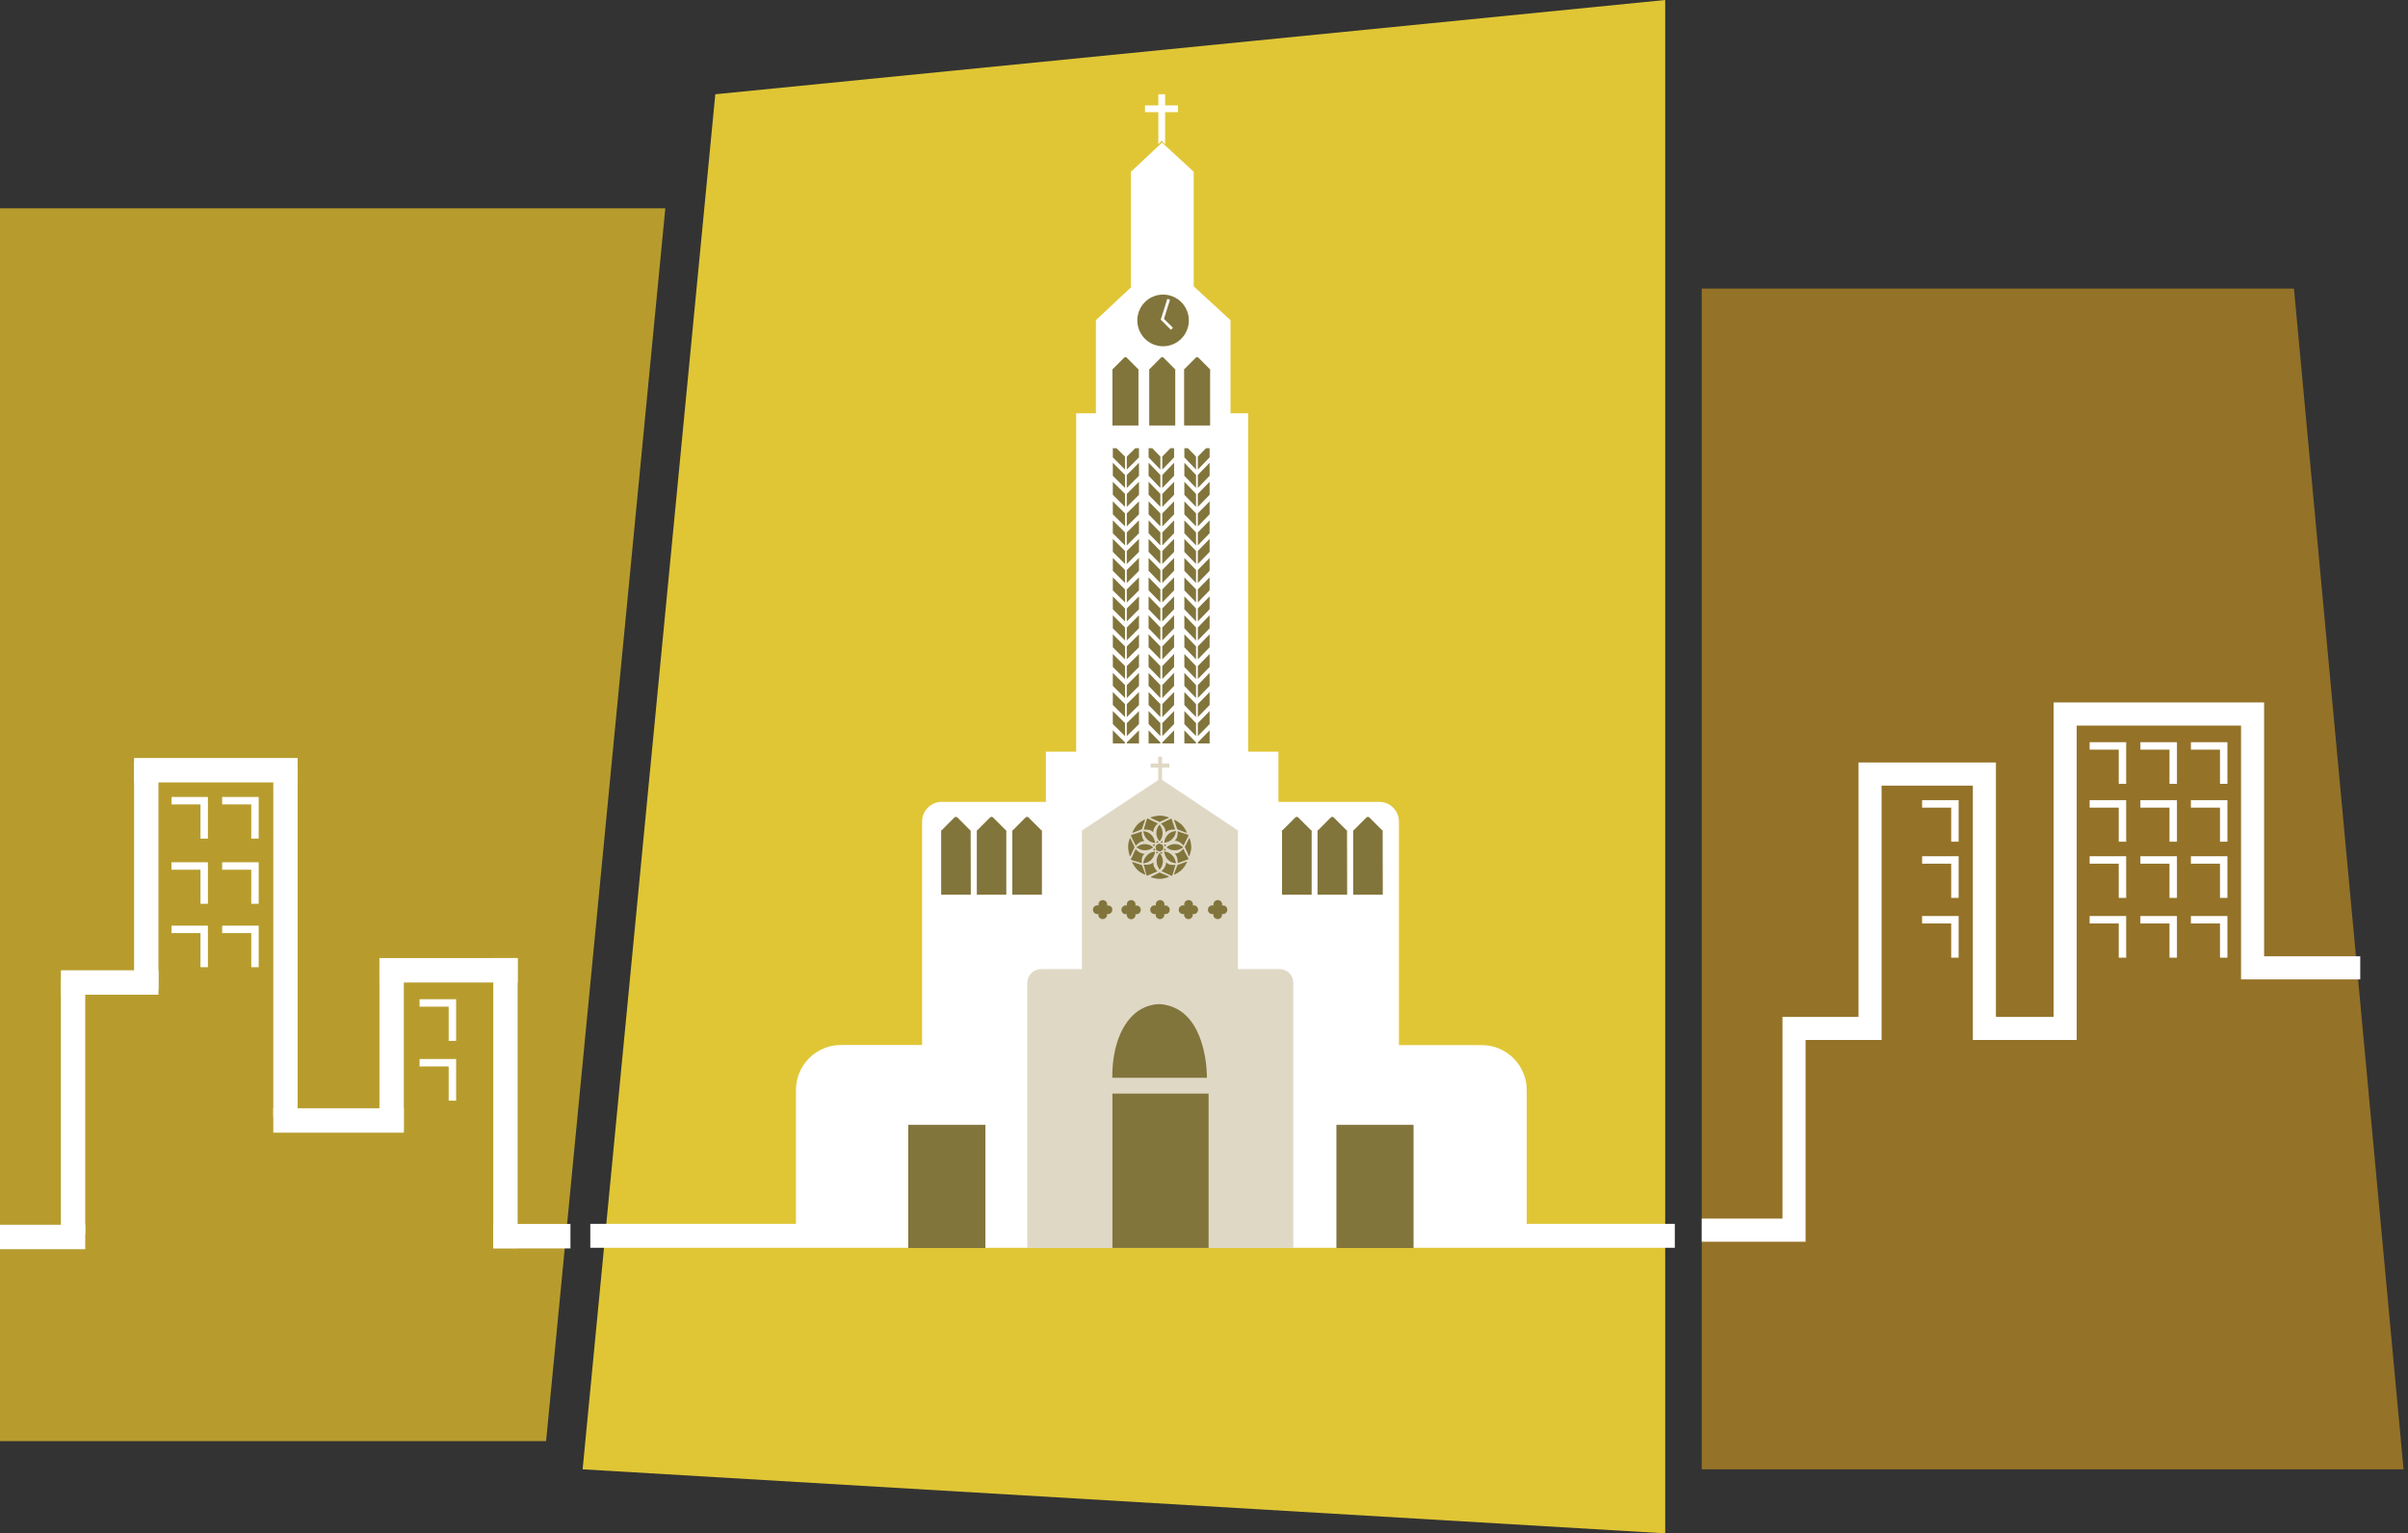 <svg width="157" height="100" viewBox="0 0 157 100" fill="none" xmlns="http://www.w3.org/2000/svg">
<rect x="0" y="0" width="157" height="100" fill="#333333" stroke="none"/>
<g clip-path="url(#clip0_1311_2022)">
<path d="M108.57 0L46.637 6.147L37.987 95.824L108.57 100V0Z" fill="#E0C635"/>
<path d="M149.565 18.818H110.952V95.824H156.711" fill="#947228"/>
<path d="M147.618 62.365V47.321V46.532V45.811H133.894V46.457V47.321V66.314H130.133V51.237V50.482V49.727H121.173V50.482V51.237V66.314H116.217V66.709V67.824V79.472H110.952V80.981H117.722V80.226V79.472V67.824H121.173H122.678V66.314V51.237H128.629V66.314V67.824H130.133H133.894H135.399V66.314V47.321H146.114V62.365V63.874H147.618H153.886V62.365H147.618Z" fill="white"/>
<path d="M136.243 60.226H138.14V62.457H138.625V60.226V60.067V59.74H136.243V60.226Z" fill="white"/>
<path d="M139.552 60.226H141.45V62.457H141.935V60.226V60.067V59.74H139.552V60.226Z" fill="white"/>
<path d="M142.845 60.226H144.743V62.457H145.227V60.226V60.067V59.74H142.845V60.226Z" fill="white"/>
<path d="M136.243 56.327H138.14V58.558H138.625V56.327V56.168V55.841H136.243V56.327Z" fill="white"/>
<path d="M139.552 56.327H141.45V58.558H141.935V56.327V56.168V55.841H139.552V56.327Z" fill="white"/>
<path d="M142.845 56.327H144.743V58.558H145.227V56.327V56.168V55.841H142.845V56.327Z" fill="white"/>
<path d="M136.243 52.671H138.14V54.893H138.625V52.671V52.503V52.184H136.243V52.671Z" fill="white"/>
<path d="M139.552 52.671H141.45V54.893H141.935V52.671V52.503V52.184H139.552V52.671Z" fill="white"/>
<path d="M142.845 52.671H144.743V54.893H145.227V52.671V52.503V52.184H142.845V52.671Z" fill="white"/>
<path d="M136.243 48.889H138.14V51.12H138.625V48.889V48.73V48.403H136.243V48.889Z" fill="white"/>
<path d="M139.552 48.889H141.45V51.12H141.935V48.889V48.73V48.403H139.552V48.889Z" fill="white"/>
<path d="M142.845 48.889H144.743V51.12H145.227V48.889V48.73V48.403H142.845V48.889Z" fill="white"/>
<path d="M125.319 60.226H127.216V62.457H127.701V60.226V60.067V59.74H125.319V60.226Z" fill="white"/>
<path d="M125.319 56.327H127.216V58.558H127.701V56.327V56.168V55.841H125.319V56.327Z" fill="white"/>
<path d="M125.319 52.671H127.216V54.893H127.701V52.671V52.503V52.184H125.319V52.671Z" fill="white"/>
<path d="M43.378 13.585H0V93.987H35.605L43.378 13.585Z" fill="#B79C2D"/>
<path d="M33.749 62.482H24.739V64.076H33.749V62.482Z" fill="white"/>
<path d="M19.407 49.434H8.742V51.027H19.407V49.434Z" fill="white"/>
<path d="M27.355 69.551H29.253V71.782H29.738V69.551V69.392V69.065H27.355V69.551Z" fill="white"/>
<path d="M11.183 60.855H13.072V63.078H13.556V60.855V60.688V60.369H11.183V60.855Z" fill="white"/>
<path d="M14.484 60.855H16.382V63.078H16.866V60.855V60.688V60.369H14.484V60.855Z" fill="white"/>
<path d="M27.355 65.652H29.253V67.883H29.738V65.652V65.493V65.166H27.355V65.652Z" fill="white"/>
<path d="M11.183 56.721H13.072V58.943H13.556V56.721V56.553V56.235H11.183V56.721Z" fill="white"/>
<path d="M14.484 56.721H16.382V58.943H16.866V56.721V56.553V56.235H14.484V56.721Z" fill="white"/>
<path d="M11.183 52.461H13.072V54.692H13.556V52.461V52.302V51.975H11.183V52.461Z" fill="white"/>
<path d="M14.484 52.461H16.382V54.692H16.866V52.461V52.302V51.975H14.484V52.461Z" fill="white"/>
<path d="M5.558 79.874H-0.501V81.468H5.558V79.874Z" fill="white"/>
<path d="M10.33 63.279H3.97V64.872H10.33V63.279Z" fill="white"/>
<path d="M26.328 72.277H17.819V73.87H26.328V72.277Z" fill="white"/>
<path d="M37.193 79.824H32.161V81.417H37.193V79.824Z" fill="white"/>
<path d="M5.558 63.799H3.97V80.47H5.558V63.799Z" fill="white"/>
<path d="M10.33 49.685H8.742V64.57H10.33V49.685Z" fill="white"/>
<path d="M26.328 62.675H24.739V73.753H26.328V62.675Z" fill="white"/>
<path d="M33.749 62.482H32.161V81.4H33.749V62.482Z" fill="white"/>
<path d="M19.407 49.904H17.819V72.83H19.407V49.904Z" fill="white"/>
<path d="M99.543 79.824V71.103C99.543 69.476 98.231 68.159 96.609 68.159H91.21V53.585C91.21 52.872 90.633 52.294 89.923 52.294H83.354V49.023H81.381V26.952H80.228V20.881L77.829 18.675V11.203L75.765 9.3L73.734 11.203V18.742L71.452 20.881V26.952H70.165V49.023H68.192V52.294H61.406C60.695 52.294 60.119 52.872 60.119 53.585V68.151H54.828C53.207 68.151 51.894 69.468 51.894 71.094V79.816H38.488V81.375H109.196V79.816H99.543V79.824Z" fill="white"/>
<path d="M76.801 6.876H75.965V6.147H75.522V6.876H74.653V7.312H75.522V9.409L75.74 9.174L75.965 9.409V7.312H76.801V6.876Z" fill="white"/>
<path d="M83.429 63.203H80.713V54.163L75.765 50.859V50.063H76.241V49.795H75.765V49.35H75.514V49.795H75.021V50.063H75.514V50.876L70.541 54.163V63.203H67.883C67.382 63.203 66.981 63.606 66.981 64.109V73.543V80.478V81.384H67.883H83.421H84.323V80.478V73.543V64.109C84.332 63.606 83.931 63.203 83.429 63.203Z" fill="#DFD8C5"/>
<path d="M74.168 24.034L73.466 23.329C73.416 23.279 73.341 23.279 73.291 23.329L72.589 24.034C72.58 24.042 72.572 24.05 72.572 24.059H72.53V27.748H74.227V24.059H74.185C74.185 24.05 74.177 24.042 74.168 24.034Z" fill="#81753C"/>
<path d="M76.567 24.034L75.865 23.329C75.815 23.279 75.74 23.279 75.689 23.329L74.987 24.034C74.979 24.042 74.971 24.05 74.971 24.059H74.929V27.748H76.626V24.059H76.584C76.576 24.05 76.576 24.042 76.567 24.034Z" fill="#81753C"/>
<path d="M78.857 24.059C78.849 24.05 78.849 24.042 78.841 24.034L78.138 23.329C78.088 23.279 78.013 23.279 77.963 23.329L77.261 24.034C77.252 24.042 77.244 24.05 77.244 24.059H77.202V27.748H78.899V24.059H78.857Z" fill="#81753C"/>
<path d="M75.832 22.583C76.76 22.583 77.512 21.828 77.512 20.897C77.512 19.966 76.76 19.212 75.832 19.212C74.904 19.212 74.152 19.966 74.152 20.897C74.152 21.828 74.904 22.583 75.832 22.583Z" fill="#81753C"/>
<path d="M75.89 20.797L76.283 19.547L76.108 19.488C76.074 19.598 76.041 19.706 76.007 19.816C75.94 20.025 75.874 20.235 75.807 20.444C75.781 20.528 75.748 20.612 75.723 20.704C75.715 20.73 75.706 20.763 75.698 20.788C75.69 20.805 75.673 20.83 75.681 20.847C75.681 20.855 75.69 20.855 75.698 20.864C75.865 21.031 76.032 21.199 76.199 21.367C76.233 21.4 76.266 21.434 76.3 21.468C76.308 21.476 76.341 21.501 76.341 21.509L76.475 21.375L75.89 20.797Z" fill="white"/>
<path d="M92.163 73.359H87.132V81.392H92.163V73.359Z" fill="#81753C"/>
<path d="M64.248 73.359H59.216V81.392H64.248V73.359Z" fill="#81753C"/>
<path d="M78.799 71.321H72.53V81.384H78.799V71.321Z" fill="#81753C"/>
<path d="M78.69 70.289C78.69 70.122 78.707 66.717 76.609 65.736C76.35 65.618 76.024 65.509 75.606 65.484C75.205 65.493 74.887 65.585 74.636 65.694C73.274 66.281 72.497 68.109 72.522 70.289H78.69Z" fill="#81753C"/>
<path d="M72.246 59.052C72.221 59.052 72.196 59.052 72.179 59.061C72.188 59.036 72.188 59.011 72.188 58.985C72.188 58.826 72.062 58.7 71.903 58.7C71.745 58.7 71.619 58.826 71.619 58.985C71.619 59.011 71.627 59.036 71.627 59.061C71.602 59.052 71.577 59.044 71.544 59.044C71.385 59.044 71.26 59.17 71.26 59.329C71.26 59.489 71.385 59.614 71.544 59.614C71.569 59.614 71.594 59.606 71.619 59.606C71.619 59.623 71.611 59.639 71.611 59.656C71.611 59.816 71.736 59.941 71.895 59.941C72.054 59.941 72.179 59.816 72.179 59.656C72.179 59.639 72.179 59.623 72.171 59.606C72.188 59.614 72.213 59.614 72.238 59.614C72.396 59.614 72.522 59.489 72.522 59.329C72.522 59.17 72.405 59.052 72.246 59.052Z" fill="#81753C"/>
<path d="M73.115 59.337C73.115 59.497 73.241 59.623 73.399 59.623C73.424 59.623 73.45 59.614 73.475 59.614C73.475 59.631 73.466 59.648 73.466 59.665C73.466 59.824 73.592 59.95 73.75 59.95C73.909 59.95 74.035 59.824 74.035 59.665C74.035 59.648 74.035 59.631 74.026 59.614C74.043 59.623 74.068 59.623 74.093 59.623C74.252 59.623 74.377 59.497 74.377 59.337C74.377 59.178 74.252 59.052 74.093 59.052C74.068 59.052 74.043 59.052 74.026 59.061C74.035 59.036 74.035 59.011 74.035 58.985C74.035 58.826 73.909 58.7 73.75 58.7C73.592 58.7 73.466 58.826 73.466 58.985C73.466 59.011 73.475 59.036 73.475 59.061C73.45 59.052 73.424 59.044 73.391 59.044C73.249 59.052 73.115 59.178 73.115 59.337Z" fill="#81753C"/>
<path d="M76.266 59.337C76.266 59.178 76.141 59.052 75.982 59.052C75.957 59.052 75.932 59.052 75.915 59.061C75.924 59.036 75.924 59.011 75.924 58.985C75.924 58.826 75.798 58.7 75.639 58.7C75.481 58.7 75.355 58.826 75.355 58.985C75.355 59.011 75.364 59.036 75.364 59.061C75.338 59.052 75.314 59.044 75.28 59.044C75.121 59.044 74.996 59.17 74.996 59.329C74.996 59.489 75.121 59.614 75.28 59.614C75.305 59.614 75.33 59.606 75.355 59.606C75.355 59.623 75.347 59.639 75.347 59.656C75.347 59.816 75.472 59.941 75.631 59.941C75.79 59.941 75.915 59.816 75.915 59.656C75.915 59.639 75.915 59.623 75.907 59.606C75.924 59.614 75.949 59.614 75.974 59.614C76.141 59.623 76.266 59.497 76.266 59.337Z" fill="#81753C"/>
<path d="M77.771 59.061C77.779 59.036 77.779 59.011 77.779 58.985C77.779 58.826 77.654 58.7 77.495 58.7C77.336 58.7 77.211 58.826 77.211 58.985C77.211 59.011 77.219 59.036 77.219 59.061C77.194 59.052 77.169 59.044 77.135 59.044C76.977 59.044 76.851 59.17 76.851 59.329C76.851 59.489 76.977 59.614 77.135 59.614C77.161 59.614 77.186 59.606 77.211 59.606C77.211 59.623 77.202 59.639 77.202 59.656C77.202 59.816 77.328 59.941 77.487 59.941C77.645 59.941 77.771 59.816 77.771 59.656C77.771 59.639 77.771 59.623 77.762 59.606C77.779 59.614 77.804 59.614 77.829 59.614C77.988 59.614 78.113 59.489 78.113 59.329C78.113 59.17 77.988 59.044 77.829 59.044C77.812 59.052 77.796 59.052 77.771 59.061Z" fill="#81753C"/>
<path d="M79.743 59.052C79.718 59.052 79.693 59.052 79.676 59.061C79.685 59.036 79.685 59.011 79.685 58.985C79.685 58.826 79.559 58.7 79.4 58.7C79.242 58.7 79.116 58.826 79.116 58.985C79.116 59.011 79.125 59.036 79.125 59.061C79.1 59.052 79.074 59.044 79.041 59.044C78.882 59.044 78.757 59.17 78.757 59.329C78.757 59.489 78.882 59.614 79.041 59.614C79.066 59.614 79.091 59.606 79.116 59.606C79.116 59.623 79.108 59.639 79.108 59.656C79.108 59.816 79.233 59.941 79.392 59.941C79.551 59.941 79.676 59.816 79.676 59.656C79.676 59.639 79.676 59.623 79.668 59.606C79.685 59.614 79.71 59.614 79.735 59.614C79.894 59.614 80.019 59.489 80.019 59.329C80.019 59.17 79.902 59.052 79.743 59.052Z" fill="#81753C"/>
<path d="M73.349 47.161L72.555 46.373V47.22L73.349 48.008V47.161Z" fill="#81753C"/>
<path d="M74.26 46.373L73.466 47.161V48.008L74.26 47.22V46.373Z" fill="#81753C"/>
<path d="M75.656 47.161L74.887 46.373V47.22L75.656 48.008V47.161Z" fill="#81753C"/>
<path d="M76.55 46.373L75.781 47.161V48.008L76.55 47.22V46.373Z" fill="#81753C"/>
<path d="M77.98 47.161L77.219 46.373V47.22L77.98 48.008V47.161Z" fill="#81753C"/>
<path d="M78.866 46.373L78.097 47.161V48.008L78.866 47.22V46.373Z" fill="#81753C"/>
<path d="M73.349 45.92L72.555 45.132V45.979L73.349 46.767V45.92Z" fill="#81753C"/>
<path d="M74.26 45.132L73.466 45.92V46.767L74.26 45.979V45.132Z" fill="#81753C"/>
<path d="M75.656 45.92L74.887 45.132V45.979L75.656 46.767V45.92Z" fill="#81753C"/>
<path d="M76.55 45.132L75.781 45.92V46.767L76.55 45.979V45.132Z" fill="#81753C"/>
<path d="M77.98 45.92L77.219 45.132V45.979L77.98 46.767V45.92Z" fill="#81753C"/>
<path d="M78.866 45.132L78.097 45.92V46.767L78.866 45.979V45.132Z" fill="#81753C"/>
<path d="M73.349 44.679L72.555 43.883V44.73L73.349 45.526V44.679Z" fill="#81753C"/>
<path d="M74.26 43.883L73.466 44.679V45.526L74.26 44.73V43.883Z" fill="#81753C"/>
<path d="M75.656 44.679L74.887 43.883V44.73L75.656 45.526V44.679Z" fill="#81753C"/>
<path d="M76.55 43.883L75.781 44.679V45.526L76.55 44.73V43.883Z" fill="#81753C"/>
<path d="M77.98 44.679L77.219 43.883V44.73L77.98 45.526V44.679Z" fill="#81753C"/>
<path d="M78.866 43.883L78.097 44.679V45.526L78.866 44.73V43.883Z" fill="#81753C"/>
<path d="M73.349 43.438L72.555 42.65V43.497L73.349 44.285V43.438Z" fill="#81753C"/>
<path d="M74.26 42.65L73.466 43.438V44.285L74.26 43.497V42.65Z" fill="#81753C"/>
<path d="M75.656 43.438L74.887 42.65V43.497L75.656 44.285V43.438Z" fill="#81753C"/>
<path d="M76.55 42.65L75.781 43.438V44.285L76.55 43.497V42.65Z" fill="#81753C"/>
<path d="M77.98 43.438L77.219 42.65V43.497L77.98 44.285V43.438Z" fill="#81753C"/>
<path d="M78.866 42.65L78.097 43.438V44.285L78.866 43.497V42.65Z" fill="#81753C"/>
<path d="M73.349 42.155L72.555 41.367V42.214L73.349 43.002V42.155Z" fill="#81753C"/>
<path d="M74.26 41.367L73.466 42.155V43.002L74.26 42.214V41.367Z" fill="#81753C"/>
<path d="M75.656 42.155L74.887 41.367V42.214L75.656 43.002V42.155Z" fill="#81753C"/>
<path d="M76.55 41.367L75.781 42.155V43.002L76.55 42.214V41.367Z" fill="#81753C"/>
<path d="M77.98 42.155L77.219 41.367V42.214L77.98 43.002V42.155Z" fill="#81753C"/>
<path d="M78.866 41.367L78.097 42.155V43.002L78.866 42.214V41.367Z" fill="#81753C"/>
<path d="M73.349 40.922L72.555 40.126V40.973L73.349 41.769V40.922Z" fill="#81753C"/>
<path d="M74.26 40.126L73.466 40.922V41.769L74.26 40.973V40.126Z" fill="#81753C"/>
<path d="M75.656 40.922L74.887 40.126V40.973L75.656 41.769V40.922Z" fill="#81753C"/>
<path d="M76.55 40.126L75.781 40.922V41.769L76.55 40.973V40.126Z" fill="#81753C"/>
<path d="M77.98 40.922L77.219 40.126V40.973L77.98 41.769V40.922Z" fill="#81753C"/>
<path d="M78.866 40.126L78.097 40.922V41.769L78.866 40.973V40.126Z" fill="#81753C"/>
<path d="M73.349 39.681L72.555 38.893V39.732L73.349 40.528V39.681Z" fill="#81753C"/>
<path d="M74.26 38.893L73.466 39.681V40.528L74.26 39.732V38.893Z" fill="#81753C"/>
<path d="M75.656 39.681L74.887 38.893V39.732L75.656 40.528V39.681Z" fill="#81753C"/>
<path d="M76.55 38.893L75.781 39.681V40.528L76.55 39.732V38.893Z" fill="#81753C"/>
<path d="M77.98 39.681L77.219 38.893V39.732L77.98 40.528V39.681Z" fill="#81753C"/>
<path d="M78.866 38.893L78.097 39.681V40.528L78.866 39.732V38.893Z" fill="#81753C"/>
<path d="M73.349 38.44L72.555 37.652V38.499L73.349 39.287V38.44Z" fill="#81753C"/>
<path d="M74.26 37.652L73.466 38.44V39.287L74.26 38.499V37.652Z" fill="#81753C"/>
<path d="M75.656 38.44L74.887 37.652V38.499L75.656 39.287V38.44Z" fill="#81753C"/>
<path d="M76.55 37.652L75.781 38.44V39.287L76.55 38.499V37.652Z" fill="#81753C"/>
<path d="M77.98 38.44L77.219 37.652V38.499L77.98 39.287V38.44Z" fill="#81753C"/>
<path d="M78.866 37.652L78.097 38.44V39.287L78.866 38.499V37.652Z" fill="#81753C"/>
<path d="M73.349 37.174L72.555 36.386V37.224L73.349 38.021V37.174Z" fill="#81753C"/>
<path d="M74.26 36.386L73.466 37.174V38.021L74.26 37.224V36.386Z" fill="#81753C"/>
<path d="M75.656 37.174L74.887 36.386V37.224L75.656 38.021V37.174Z" fill="#81753C"/>
<path d="M76.55 36.386L75.781 37.174V38.021L76.55 37.224V36.386Z" fill="#81753C"/>
<path d="M77.98 37.174L77.219 36.386V37.224L77.98 38.021V37.174Z" fill="#81753C"/>
<path d="M78.866 36.386L78.097 37.174V38.021L78.866 37.224V36.386Z" fill="#81753C"/>
<path d="M73.349 35.933L72.555 35.145V35.992L73.349 36.78V35.933Z" fill="#81753C"/>
<path d="M74.26 35.145L73.466 35.933V36.78L74.26 35.992V35.145Z" fill="#81753C"/>
<path d="M75.656 35.933L74.887 35.145V35.992L75.656 36.78V35.933Z" fill="#81753C"/>
<path d="M76.55 35.145L75.781 35.933V36.78L76.55 35.992V35.145Z" fill="#81753C"/>
<path d="M77.98 35.933L77.219 35.145V35.992L77.98 36.78V35.933Z" fill="#81753C"/>
<path d="M78.866 35.145L78.097 35.933V36.78L78.866 35.992V35.145Z" fill="#81753C"/>
<path d="M73.349 34.725L72.555 33.937V34.776L73.349 35.572V34.725Z" fill="#81753C"/>
<path d="M74.26 33.937L73.466 34.725V35.572L74.26 34.776V33.937Z" fill="#81753C"/>
<path d="M75.656 34.725L74.887 33.937V34.776L75.656 35.572V34.725Z" fill="#81753C"/>
<path d="M76.55 33.937L75.781 34.725V35.572L76.55 34.776V33.937Z" fill="#81753C"/>
<path d="M77.98 34.725L77.219 33.937V34.776L77.98 35.572V34.725Z" fill="#81753C"/>
<path d="M78.866 33.937L78.097 34.725V35.572L78.866 34.776V33.937Z" fill="#81753C"/>
<path d="M73.349 33.484L72.555 32.696V33.543L73.349 34.331V33.484Z" fill="#81753C"/>
<path d="M74.26 32.696L73.466 33.484V34.331L74.26 33.543V32.696Z" fill="#81753C"/>
<path d="M75.656 33.484L74.887 32.696V33.543L75.656 34.331V33.484Z" fill="#81753C"/>
<path d="M76.55 32.696L75.781 33.484V34.331L76.55 33.543V32.696Z" fill="#81753C"/>
<path d="M77.98 33.484L77.219 32.696V33.543L77.98 34.331V33.484Z" fill="#81753C"/>
<path d="M78.866 32.696L78.097 33.484V34.331L78.866 33.543V32.696Z" fill="#81753C"/>
<path d="M73.349 32.21L72.555 31.421V32.268L73.349 33.057V32.21Z" fill="#81753C"/>
<path d="M74.26 31.421L73.466 32.21V33.057L74.26 32.268V31.421Z" fill="#81753C"/>
<path d="M75.656 32.21L74.887 31.421V32.268L75.656 33.057V32.21Z" fill="#81753C"/>
<path d="M76.55 31.421L75.781 32.21V33.057L76.55 32.268V31.421Z" fill="#81753C"/>
<path d="M77.98 32.21L77.219 31.421V32.268L77.98 33.057V32.21Z" fill="#81753C"/>
<path d="M78.866 31.421L78.097 32.21V33.057L78.866 32.268V31.421Z" fill="#81753C"/>
<path d="M73.349 30.977L72.555 30.18V31.027L73.349 31.824V30.977Z" fill="#81753C"/>
<path d="M74.26 30.18L73.466 30.977V31.824L74.26 31.027V30.18Z" fill="#81753C"/>
<path d="M75.656 30.977L74.887 30.18V31.027L75.656 31.824V30.977Z" fill="#81753C"/>
<path d="M76.55 30.18L75.781 30.977V31.824L76.55 31.027V30.18Z" fill="#81753C"/>
<path d="M77.98 30.977L77.219 30.18V31.027L77.98 31.824V30.977Z" fill="#81753C"/>
<path d="M78.866 30.18L78.097 30.977V31.824L78.866 31.027V30.18Z" fill="#81753C"/>
<path d="M73.349 29.778L72.798 29.233H72.555V29.828L73.349 30.625V29.778Z" fill="#81753C"/>
<path d="M74.26 29.233H74.018L73.466 29.778V30.625L74.26 29.828V29.233Z" fill="#81753C"/>
<path d="M75.656 29.778L75.13 29.233H74.887V29.828L75.656 30.625V29.778Z" fill="#81753C"/>
<path d="M76.55 29.233H76.308L75.781 29.778V30.625L76.55 29.828V29.233Z" fill="#81753C"/>
<path d="M77.98 29.778L77.453 29.233H77.219V29.828L77.98 30.625V29.778Z" fill="#81753C"/>
<path d="M78.866 29.233H78.632L78.097 29.778V30.625L78.866 29.828V29.233Z" fill="#81753C"/>
<path d="M73.349 48.486V48.419L72.555 47.631V48.478L72.572 48.486H73.349Z" fill="#81753C"/>
<path d="M74.26 48.478V47.631L73.466 48.419V48.486H74.244L74.26 48.478Z" fill="#81753C"/>
<path d="M75.656 48.486V48.419L74.887 47.631V48.478L74.904 48.486H75.656Z" fill="#81753C"/>
<path d="M76.55 48.478V47.631L75.781 48.419V48.486H76.534L76.55 48.478Z" fill="#81753C"/>
<path d="M77.98 48.486V48.419L77.219 47.631V48.478L77.227 48.486H77.98Z" fill="#81753C"/>
<path d="M78.866 48.478V47.631L78.097 48.419V48.486H78.849L78.866 48.478Z" fill="#81753C"/>
<path d="M85.443 54.113L84.649 53.317C84.591 53.258 84.507 53.258 84.449 53.317L83.655 54.113C83.646 54.122 83.638 54.13 83.63 54.147H83.588V58.348H85.519V54.147H85.477C85.46 54.13 85.452 54.122 85.443 54.113Z" fill="#81753C"/>
<path d="M87.825 54.147H87.784C87.775 54.138 87.767 54.122 87.758 54.113L86.965 53.317C86.906 53.258 86.822 53.258 86.764 53.317L85.97 54.113C85.962 54.122 85.953 54.13 85.945 54.147H85.903V58.348H87.834L87.825 54.147Z" fill="#81753C"/>
<path d="M90.149 54.147H90.107C90.099 54.138 90.09 54.122 90.082 54.113L89.288 53.317C89.23 53.258 89.146 53.258 89.087 53.317L88.293 54.113C88.285 54.122 88.277 54.13 88.268 54.147H88.227V58.348H90.157L90.149 54.147Z" fill="#81753C"/>
<path d="M63.286 54.147H63.245C63.236 54.138 63.228 54.122 63.219 54.113L62.425 53.317C62.367 53.258 62.283 53.258 62.225 53.317L61.431 54.113C61.422 54.122 61.414 54.13 61.406 54.147H61.364V58.348H63.295L63.286 54.147Z" fill="#81753C"/>
<path d="M65.543 54.113L64.749 53.317C64.691 53.258 64.607 53.258 64.548 53.317L63.754 54.113C63.746 54.122 63.738 54.13 63.729 54.147H63.688V58.348H65.61V54.147H65.568C65.56 54.13 65.551 54.122 65.543 54.113Z" fill="#81753C"/>
<path d="M67.858 54.113L67.064 53.317C67.006 53.258 66.922 53.258 66.864 53.317L66.07 54.113C66.061 54.122 66.053 54.13 66.044 54.147H66.003V58.348H67.933V54.147H67.892C67.875 54.13 67.867 54.122 67.858 54.113Z" fill="#81753C"/>
<path d="M74.578 54.105C74.795 54.096 75.021 54.096 75.188 54.281C75.196 54.038 75.322 53.862 75.489 53.702C75.456 53.686 75.422 53.669 75.389 53.652C75.347 53.635 75.297 53.618 75.255 53.593C75.171 53.551 75.088 53.509 75.004 53.468C74.954 53.442 74.904 53.417 74.854 53.392C74.82 53.375 74.795 53.375 74.787 53.4C74.77 53.442 74.762 53.476 74.745 53.518C74.72 53.593 74.703 53.66 74.678 53.736C74.67 53.761 74.67 53.778 74.662 53.803C74.645 53.862 74.62 53.929 74.603 53.987C74.595 54.038 74.586 54.071 74.578 54.105Z" fill="#81753C"/>
<path d="M75.037 53.3C75.029 53.3 75.021 53.317 75.013 53.325C75.046 53.35 75.079 53.367 75.113 53.384C75.196 53.426 75.288 53.459 75.38 53.501C75.447 53.535 75.506 53.568 75.572 53.593C75.589 53.602 75.623 53.602 75.639 53.593C75.723 53.56 75.798 53.509 75.882 53.476C75.948 53.442 76.015 53.417 76.091 53.384C76.107 53.384 76.132 53.367 76.141 53.358C76.166 53.35 76.183 53.333 76.208 53.325C76.199 53.3 76.174 53.291 76.157 53.291C76.024 53.249 75.89 53.216 75.756 53.199C75.497 53.174 75.272 53.233 75.037 53.3Z" fill="#81753C"/>
<path d="M76.534 53.853C76.509 53.769 76.475 53.677 76.45 53.593C76.433 53.543 76.417 53.484 76.4 53.434C76.392 53.4 76.367 53.384 76.35 53.392C76.317 53.409 76.275 53.426 76.241 53.442C76.174 53.476 76.108 53.509 76.032 53.543C76.016 53.551 75.99 53.568 75.974 53.577C75.915 53.602 75.857 53.635 75.798 53.66C75.765 53.677 75.74 53.694 75.698 53.711C75.857 53.87 76.007 54.029 75.99 54.281C76.174 54.122 76.392 54.088 76.617 54.105C76.609 54.071 76.592 54.038 76.584 53.996C76.567 53.946 76.55 53.895 76.534 53.853Z" fill="#81753C"/>
<path d="M77.169 55.145C77.186 55.111 77.202 55.078 77.219 55.044C77.236 55.002 77.261 54.952 77.278 54.91C77.319 54.826 77.361 54.742 77.403 54.667C77.428 54.616 77.453 54.566 77.478 54.516C77.495 54.482 77.495 54.457 77.47 54.449C77.428 54.432 77.395 54.423 77.353 54.407C77.278 54.382 77.211 54.356 77.136 54.331C77.111 54.323 77.094 54.323 77.069 54.315C77.01 54.298 76.943 54.273 76.885 54.247C76.851 54.239 76.818 54.222 76.784 54.214C76.784 54.432 76.784 54.658 76.592 54.826C76.843 54.843 77.019 54.977 77.169 55.145Z" fill="#81753C"/>
<path d="M76.893 56.252C76.935 56.235 76.985 56.218 77.027 56.201C77.111 56.168 77.202 56.143 77.286 56.109C77.336 56.092 77.395 56.067 77.445 56.05C77.478 56.042 77.495 56.017 77.487 56C77.47 55.967 77.453 55.925 77.428 55.891C77.395 55.824 77.361 55.757 77.319 55.69C77.311 55.673 77.294 55.656 77.286 55.631C77.253 55.572 77.228 55.514 77.202 55.455C77.186 55.421 77.169 55.396 77.152 55.354C77.002 55.514 76.843 55.673 76.592 55.665C76.759 55.841 76.793 56.059 76.784 56.285C76.826 56.277 76.86 56.26 76.893 56.252Z" fill="#81753C"/>
<path d="M76.425 57.107C76.442 57.065 76.45 57.032 76.467 56.989C76.492 56.914 76.509 56.847 76.534 56.772C76.542 56.746 76.542 56.73 76.55 56.704C76.567 56.646 76.592 56.579 76.609 56.52C76.617 56.486 76.626 56.453 76.642 56.411C76.425 56.419 76.2 56.419 76.032 56.235C76.024 56.478 75.899 56.654 75.731 56.813C75.765 56.83 75.798 56.847 75.832 56.864C75.874 56.88 75.924 56.897 75.966 56.922C76.049 56.964 76.133 57.006 76.216 57.04C76.266 57.065 76.317 57.09 76.367 57.115C76.392 57.132 76.417 57.132 76.425 57.107Z" fill="#81753C"/>
<path d="M74.745 57.065C74.754 57.099 74.77 57.115 74.795 57.107C74.837 57.09 74.871 57.073 74.912 57.065C74.979 57.04 75.054 57.006 75.121 56.973C75.138 56.964 75.163 56.956 75.18 56.948C75.238 56.922 75.297 56.897 75.364 56.872C75.397 56.855 75.43 56.847 75.464 56.83C75.313 56.663 75.171 56.495 75.205 56.243C75.013 56.394 74.795 56.411 74.57 56.386C74.578 56.419 74.586 56.453 74.595 56.495C74.611 56.545 74.62 56.587 74.636 56.637C74.662 56.73 74.678 56.813 74.703 56.906C74.712 56.956 74.728 57.006 74.745 57.065Z" fill="#81753C"/>
<path d="M73.751 56.075C73.792 56.084 73.826 56.101 73.868 56.117C73.943 56.143 74.01 56.159 74.085 56.184C74.11 56.193 74.127 56.193 74.152 56.201C74.21 56.218 74.277 56.243 74.336 56.26C74.369 56.268 74.403 56.277 74.444 56.294C74.436 56.075 74.427 55.849 74.62 55.681C74.377 55.673 74.202 55.547 74.043 55.38C74.026 55.413 74.01 55.447 73.993 55.48C73.976 55.522 73.96 55.572 73.934 55.614C73.893 55.698 73.851 55.782 73.817 55.866C73.792 55.916 73.767 55.967 73.742 56.017C73.717 56.042 73.725 56.067 73.751 56.075Z" fill="#81753C"/>
<path d="M74.327 54.264C74.285 54.281 74.235 54.298 74.194 54.315C74.11 54.34 74.018 54.373 73.934 54.398C73.884 54.415 73.826 54.432 73.776 54.449C73.742 54.457 73.725 54.482 73.734 54.499C73.751 54.532 73.767 54.574 73.784 54.608C73.817 54.675 73.851 54.742 73.884 54.818C73.893 54.834 73.909 54.859 73.918 54.876C73.943 54.935 73.976 54.994 74.001 55.052C74.018 55.086 74.035 55.111 74.051 55.153C74.21 54.994 74.369 54.843 74.62 54.859C74.461 54.675 74.427 54.457 74.444 54.231C74.394 54.239 74.361 54.247 74.327 54.264Z" fill="#81753C"/>
<path d="M76.576 53.568C76.609 53.66 76.642 53.753 76.676 53.845C76.701 53.912 76.718 53.979 76.743 54.046C76.751 54.063 76.768 54.088 76.785 54.096C76.868 54.13 76.952 54.155 77.035 54.189C77.102 54.214 77.177 54.247 77.244 54.273C77.253 54.281 77.286 54.289 77.303 54.289C77.328 54.298 77.353 54.306 77.378 54.315C77.386 54.298 77.378 54.273 77.37 54.256C77.303 54.13 77.236 54.013 77.152 53.904C77.002 53.711 76.793 53.585 76.584 53.468C76.576 53.459 76.559 53.468 76.55 53.468C76.559 53.501 76.567 53.535 76.576 53.568Z" fill="#81753C"/>
<path d="M73.683 54.658C73.659 54.667 73.65 54.692 73.65 54.709C73.608 54.843 73.567 54.977 73.558 55.111C73.533 55.354 73.592 55.589 73.659 55.824C73.659 55.832 73.675 55.841 73.683 55.849C73.709 55.816 73.725 55.782 73.742 55.748C73.784 55.665 73.826 55.572 73.867 55.48C73.901 55.413 73.934 55.354 73.959 55.287C73.968 55.27 73.968 55.237 73.959 55.22C73.926 55.136 73.884 55.061 73.842 54.977C73.809 54.91 73.784 54.843 73.75 54.767C73.75 54.751 73.734 54.725 73.725 54.717C73.709 54.709 73.692 54.684 73.683 54.658Z" fill="#81753C"/>
<path d="M73.834 54.281C73.826 54.289 73.834 54.306 73.834 54.315C73.876 54.306 73.909 54.298 73.943 54.281C74.035 54.247 74.118 54.206 74.21 54.172C74.277 54.147 74.344 54.122 74.411 54.096C74.427 54.088 74.453 54.071 74.461 54.046C74.494 53.962 74.511 53.878 74.544 53.795C74.57 53.727 74.595 53.652 74.62 53.585C74.628 53.577 74.636 53.543 74.636 53.526C74.645 53.501 74.653 53.476 74.662 53.451C74.645 53.442 74.62 53.451 74.603 53.459C74.478 53.526 74.361 53.602 74.252 53.685C74.06 53.853 73.943 54.063 73.834 54.281Z" fill="#81753C"/>
<path d="M77.562 55.79C77.604 55.656 77.645 55.522 77.662 55.388C77.687 55.145 77.637 54.91 77.57 54.675C77.57 54.667 77.553 54.658 77.545 54.65C77.52 54.683 77.503 54.717 77.487 54.751C77.445 54.834 77.403 54.927 77.361 55.011C77.328 55.078 77.294 55.136 77.261 55.203C77.252 55.22 77.252 55.254 77.261 55.27C77.294 55.354 77.336 55.43 77.378 55.514C77.411 55.581 77.436 55.656 77.462 55.723C77.462 55.74 77.478 55.765 77.487 55.782C77.495 55.807 77.512 55.824 77.52 55.849C77.545 55.832 77.553 55.816 77.562 55.79Z" fill="#81753C"/>
<path d="M76.609 57.023C76.734 56.956 76.851 56.889 76.96 56.805C77.152 56.654 77.278 56.444 77.394 56.235C77.403 56.226 77.394 56.21 77.394 56.201C77.353 56.21 77.319 56.218 77.286 56.226C77.194 56.26 77.102 56.294 77.01 56.327C76.943 56.352 76.876 56.369 76.809 56.394C76.793 56.403 76.768 56.419 76.759 56.436C76.726 56.52 76.701 56.604 76.667 56.688C76.642 56.755 76.609 56.83 76.584 56.897C76.575 56.906 76.567 56.939 76.567 56.956C76.559 56.981 76.55 57.006 76.542 57.032C76.567 57.04 76.592 57.032 76.609 57.023Z" fill="#81753C"/>
<path d="M74.26 56.822C74.369 56.906 74.494 56.973 74.62 57.031C74.636 57.04 74.662 57.048 74.678 57.04C74.67 57.015 74.662 56.989 74.653 56.964C74.645 56.948 74.645 56.914 74.636 56.906C74.611 56.839 74.578 56.772 74.553 56.696C74.519 56.612 74.494 56.528 74.461 56.444C74.453 56.428 74.427 56.403 74.411 56.403C74.344 56.377 74.277 56.361 74.202 56.335C74.11 56.302 74.018 56.268 73.926 56.243C73.893 56.235 73.859 56.226 73.817 56.218C73.817 56.226 73.817 56.243 73.817 56.252C73.943 56.47 74.068 56.671 74.26 56.822Z" fill="#81753C"/>
<path d="M75.573 56.914C75.506 56.948 75.447 56.981 75.38 57.015C75.297 57.057 75.205 57.099 75.121 57.141C75.088 57.157 75.063 57.174 75.029 57.199C75.038 57.208 75.046 57.216 75.054 57.224C75.288 57.283 75.522 57.342 75.765 57.308C75.898 57.291 76.032 57.249 76.166 57.208C76.183 57.199 76.208 57.191 76.216 57.166C76.191 57.157 76.174 57.141 76.149 57.132C76.141 57.124 76.108 57.107 76.091 57.107C76.024 57.073 75.949 57.048 75.882 57.023C75.798 56.989 75.723 56.948 75.639 56.914C75.623 56.906 75.589 56.906 75.573 56.914Z" fill="#81753C"/>
<path d="M75.573 53.811C75.531 53.878 75.489 53.937 75.456 54.013C75.422 54.08 75.405 54.155 75.397 54.231C75.38 54.39 75.414 54.558 75.489 54.709C75.506 54.742 75.522 54.767 75.547 54.801C75.556 54.809 75.614 54.876 75.614 54.868C75.681 54.767 75.748 54.658 75.773 54.541C75.807 54.415 75.807 54.289 75.781 54.163C75.756 54.038 75.698 53.929 75.631 53.811C75.614 53.778 75.598 53.786 75.573 53.811Z" fill="#81753C"/>
<path d="M76.626 54.197C76.551 54.214 76.475 54.231 76.4 54.256C76.333 54.289 76.266 54.323 76.208 54.373C76.082 54.474 75.991 54.625 75.94 54.776C75.932 54.809 75.924 54.843 75.915 54.876C75.915 54.885 75.907 54.968 75.915 54.968C76.032 54.935 76.158 54.91 76.258 54.851C76.367 54.784 76.459 54.692 76.534 54.591C76.609 54.482 76.642 54.365 76.676 54.239C76.676 54.205 76.659 54.189 76.626 54.197Z" fill="#81753C"/>
<path d="M75.272 54.792C75.222 54.633 75.13 54.491 75.004 54.39C74.946 54.34 74.879 54.298 74.812 54.273C74.737 54.239 74.662 54.231 74.586 54.214C74.553 54.205 74.536 54.222 74.545 54.256C74.578 54.382 74.612 54.499 74.687 54.608C74.762 54.717 74.854 54.801 74.963 54.868C75.063 54.935 75.188 54.96 75.305 54.985C75.314 54.985 75.305 54.901 75.305 54.893C75.288 54.859 75.28 54.826 75.272 54.792Z" fill="#81753C"/>
<path d="M76.759 55.438C76.885 55.413 76.993 55.354 77.111 55.287C77.144 55.27 77.135 55.245 77.111 55.228C77.044 55.187 76.985 55.145 76.91 55.111C76.843 55.078 76.768 55.061 76.693 55.052C76.534 55.036 76.367 55.069 76.216 55.145C76.183 55.161 76.158 55.178 76.124 55.203C76.116 55.212 76.049 55.27 76.057 55.27C76.158 55.337 76.266 55.405 76.383 55.43C76.5 55.455 76.626 55.463 76.759 55.438Z" fill="#81753C"/>
<path d="M75.188 55.27C75.196 55.27 75.129 55.212 75.121 55.203C75.088 55.187 75.063 55.161 75.029 55.145C74.887 55.069 74.72 55.036 74.553 55.052C74.478 55.061 74.402 55.078 74.335 55.111C74.26 55.145 74.202 55.187 74.135 55.228C74.102 55.245 74.102 55.27 74.135 55.287C74.244 55.354 74.352 55.413 74.486 55.438C74.611 55.463 74.737 55.455 74.862 55.43C74.979 55.405 75.088 55.329 75.188 55.27Z" fill="#81753C"/>
<path d="M75.815 56.268C75.832 56.109 75.798 55.941 75.723 55.79C75.706 55.757 75.69 55.732 75.665 55.698C75.656 55.69 75.598 55.623 75.598 55.631C75.531 55.732 75.464 55.841 75.439 55.958C75.405 56.084 75.405 56.21 75.43 56.336C75.456 56.461 75.514 56.57 75.581 56.688C75.598 56.721 75.623 56.713 75.639 56.688C75.681 56.621 75.723 56.562 75.757 56.486C75.781 56.419 75.798 56.344 75.815 56.268Z" fill="#81753C"/>
<path d="M74.586 56.302C74.662 56.285 74.737 56.268 74.812 56.243C74.879 56.21 74.946 56.176 75.004 56.126C75.129 56.025 75.222 55.874 75.272 55.723C75.28 55.69 75.288 55.656 75.297 55.623C75.297 55.614 75.305 55.53 75.297 55.53C75.18 55.564 75.054 55.589 74.954 55.648C74.845 55.715 74.753 55.807 74.678 55.908C74.603 56.017 74.57 56.134 74.536 56.26C74.536 56.294 74.553 56.31 74.586 56.302Z" fill="#81753C"/>
<path d="M75.94 55.715C75.99 55.874 76.082 56.017 76.208 56.117C76.266 56.168 76.333 56.21 76.4 56.235C76.475 56.268 76.55 56.277 76.626 56.294C76.659 56.302 76.676 56.285 76.667 56.252C76.634 56.126 76.6 56.008 76.525 55.899C76.45 55.79 76.358 55.706 76.249 55.639C76.149 55.572 76.024 55.547 75.907 55.522C75.898 55.522 75.907 55.606 75.907 55.614C75.924 55.639 75.932 55.681 75.94 55.715Z" fill="#81753C"/>
<path d="M75.347 55.22L75.364 55.371C75.364 55.413 75.397 55.447 75.43 55.463L75.564 55.522C75.598 55.539 75.648 55.53 75.681 55.514L75.798 55.43C75.832 55.405 75.848 55.363 75.848 55.329L75.832 55.178C75.832 55.136 75.798 55.103 75.765 55.086L75.631 55.027C75.598 55.011 75.547 55.019 75.514 55.036L75.397 55.12C75.364 55.136 75.347 55.178 75.347 55.22Z" fill="#81753C"/>
<path d="M75.397 54.985L75.547 54.918L75.422 54.843L75.397 54.985Z" fill="#81753C"/>
<path d="M75.665 54.918L75.807 54.985L75.773 54.834L75.665 54.918Z" fill="#81753C"/>
<path d="M75.898 55.061L75.94 55.212L76.04 55.103L75.898 55.061Z" fill="#81753C"/>
<path d="M76.015 55.455L75.94 55.329L75.865 55.463L76.015 55.455Z" fill="#81753C"/>
<path d="M75.781 55.556L75.631 55.606L75.748 55.698L75.781 55.556Z" fill="#81753C"/>
<path d="M75.38 55.53L75.397 55.681L75.522 55.606L75.38 55.53Z" fill="#81753C"/>
<path d="M75.263 55.312L75.18 55.438L75.322 55.463L75.263 55.312Z" fill="#81753C"/>
<path d="M75.247 55.203L75.305 55.061L75.155 55.086L75.247 55.203Z" fill="#81753C"/>
</g>
<defs>
<clipPath id="clip0_1311_2022">
<rect width="156.711" height="100" fill="white"/>
</clipPath>
</defs>
</svg>
